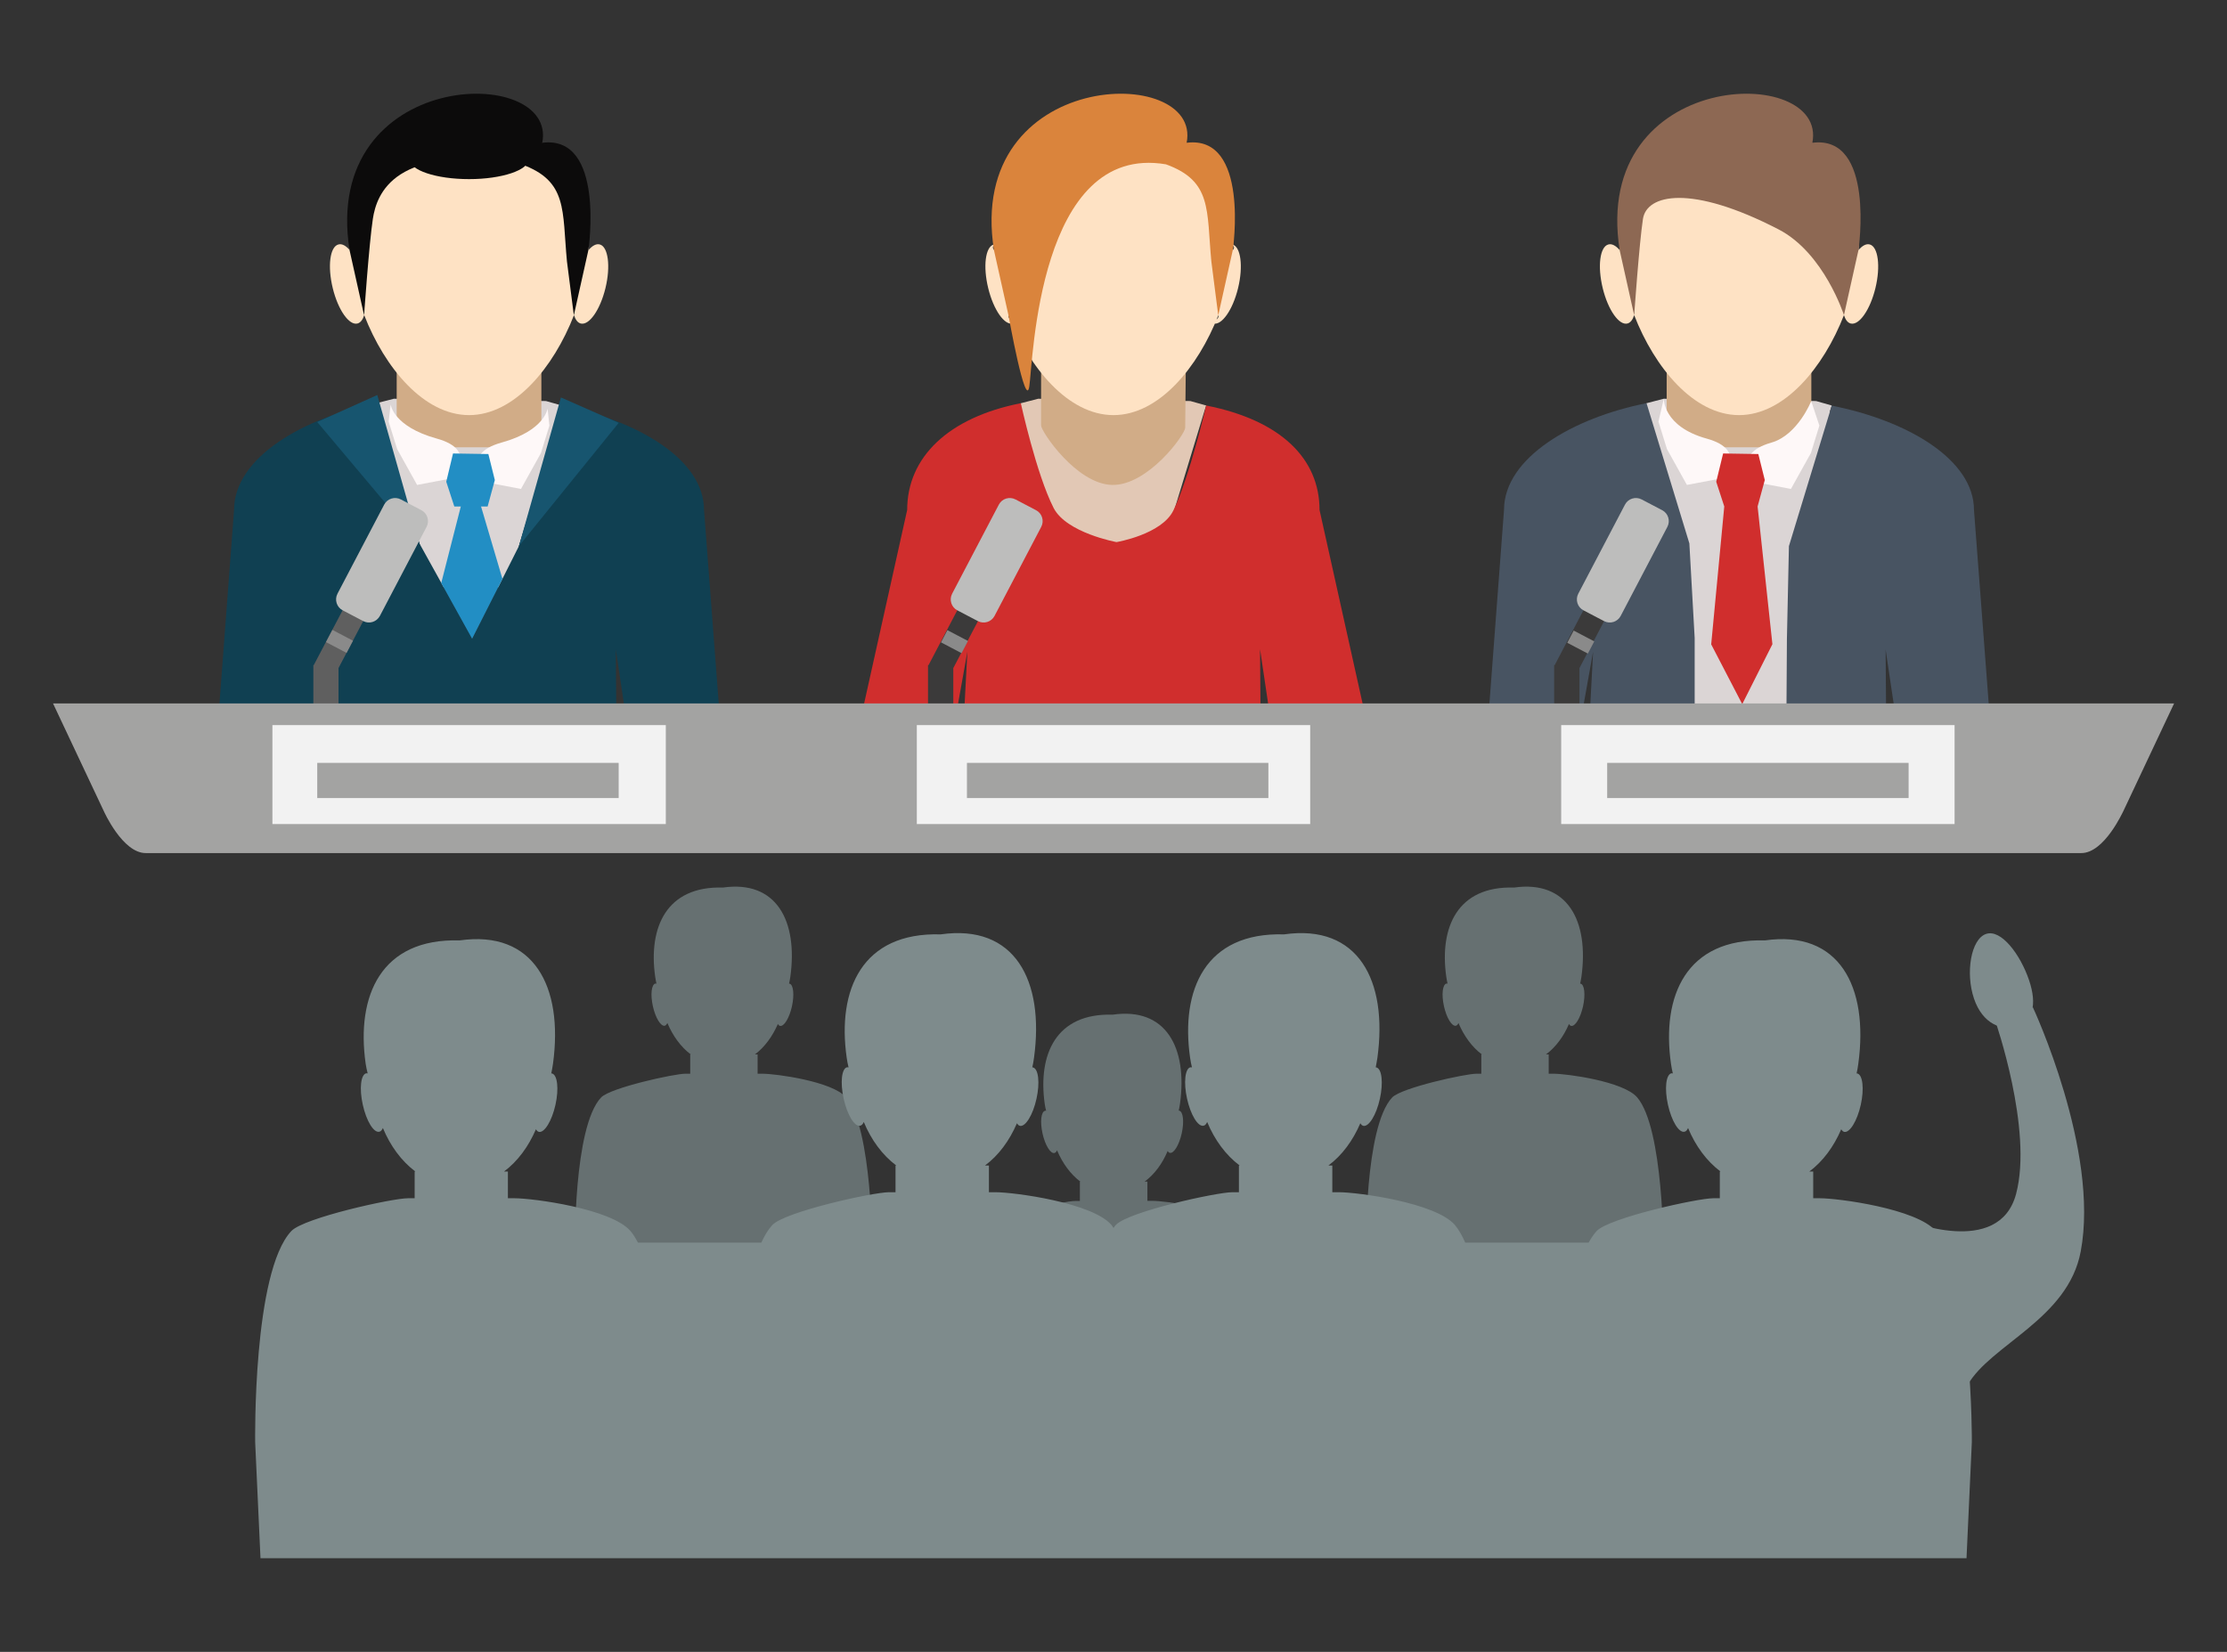 <?xml version="1.0" encoding="utf-8"?>
<!-- Generator: Adobe Illustrator 26.0.0, SVG Export Plug-In . SVG Version: 6.00 Build 0)  -->
<svg version="1.1" id="Camada_1" xmlns="http://www.w3.org/2000/svg" xmlns:xlink="http://www.w3.org/1999/xlink" x="0px" y="0px"
	 viewBox="0 0 155 115" style="enable-background:new 0 0 155 115;" xml:space="preserve">
<rect x="0" y="0" width="155" height="115" fill="#333333" stroke="none"/>
<style type="text/css">
	.st0{fill:#DBD5D5;}
	.st1{fill:#D1AC87;}
	.st2{fill:#FEE2C4;}
	.st3{fill:#FEF8F8;}
	.st4{fill:#D02E2D;}
	.st5{fill:#8D6853;}
	.st6{fill:#485462;}
	.st7{fill:#3B3A3A;}
	.st8{fill:#BDBDBC;}
	.st9{fill:#8A8A8A;}
	.st10{fill:#104052;}
	.st11{fill:#17556F;}
	.st12{fill:#228EC4;}
	.st13{fill:#0C0B0B;}
	.st14{fill:#5F5F5F;}
	.st15{fill:#E2C8B5;}
	.st16{fill:#DA843C;}
	.st17{fill:#A3A3A2;}
	.st18{fill:#F2F2F2;}
	.st19{fill:#667071;}
	.st20{fill:#7E8B8C;}
</style>
<g>
	<g>
		<g>
			<g>
				<polygon class="st0" points="126.4,27.92 115.8,27.76 114.6,28.07 114.19,28.28 114.29,28.58 114.72,38.02 117.94,49.18 
					125.19,48.97 126.64,38.47 127.37,28.61 127.49,28.23 				"/>
			</g>
			<g>
				<path class="st1" d="M124.14,24.21h-0.99h-5.21c-1.07,0-1.94,0.68-1.94,1.51v3.9c0,0.84,0.87,1.52,1.94,1.52h6.2
					c0.93,0,1.7-0.51,1.89-1.2c0.02-0.01,0.03-0.01,0.04-0.01v-0.31v-0.09v-3.82C126.07,24.88,125.21,24.21,124.14,24.21z"/>
			</g>
			<g>
				<path class="st2" d="M130.14,17.02c-0.25-0.07-0.52,0.08-0.79,0.39c0.01-0.15,0.01-0.3,0.01-0.45c0-4.88-3.73-8.84-8.32-8.84
					c-4.6,0-8.32,3.96-8.32,8.84c0,0.15,0,0.3,0.01,0.45c-0.27-0.31-0.54-0.46-0.79-0.39c-0.59,0.16-0.76,1.52-0.39,3.04
					c0.37,1.52,1.14,2.62,1.73,2.46c0.21-0.06,0.36-0.27,0.46-0.58c1.42,3.66,4.15,6.96,7.3,6.96c3.15,0,5.88-3.31,7.3-6.96
					c0.1,0.31,0.25,0.52,0.46,0.58c0.59,0.16,1.36-0.94,1.73-2.46C130.9,18.54,130.72,17.18,130.14,17.02z"/>
			</g>
			<g>
				<path class="st3" d="M115.8,27.76c0,0-0.05,1.93,2.97,2.77c3.03,0.83,1.01,2.78,1.01,2.78l-2.37,0.45l-1.39-2.5l-0.59-1.91
					L115.8,27.76z"/>
			</g>
			<g>
				<path class="st3" d="M123.3,30.81c-3.02,0.86-1.01,2.78-1.01,2.78l2.36,0.45l1.39-2.5l0.59-1.91l-0.57-1.71
					C126.07,27.91,125.13,30.28,123.3,30.81z"/>
			</g>
			<polygon class="st4" points="122.33,35.26 122.83,33.42 122.38,31.61 119.93,31.57 119.45,33.54 120.01,35.26 119.1,44.86 
				121.26,49.02 123.36,44.85 			"/>
			<g>
				<path class="st5" d="M126.14,9.94c1.11-5.52-15.41-5.23-13.41,7.48l1.01,4.53c0,0,0.35-5.01,0.61-6.71
					c0.26-1.7,3.31-2.44,9.44,0.73c3.17,1.64,4.55,5.97,4.55,5.97l1.01-4.53C129.35,17.41,130.54,9.38,126.14,9.94z"/>
			</g>
			<path class="st6" d="M117.58,37.83l-2.98-9.76c-5.07,1-9.92,3.78-9.92,7.43l-1.03,13.67h6.55l0.68-3.8l-0.2,3.8h7.27v-4.75
				L117.58,37.83z"/>
			<path class="st6" d="M138.43,49.18l-1.04-13.67c0-3.52-4.63-6.23-9.9-7.27l-2.98,9.78l-0.14,6.46l-0.03,4.71h6.93l-0.03-3.97
				l0.59,3.97H138.43z"/>
		</g>
		<g>
			<polygon class="st7" points="112.19,42.21 110.75,41.45 108.21,46.3 108.17,46.3 108.17,49.3 109.93,49.3 109.93,46.51 			"/>
			<path class="st8" d="M111.64,43.24l-1.43-0.75c-0.42-0.22-0.58-0.74-0.36-1.16l3.25-6.2c0.22-0.42,0.74-0.58,1.16-0.36l1.43,0.75
				c0.42,0.22,0.58,0.74,0.36,1.16l-3.25,6.2C112.58,43.3,112.06,43.46,111.64,43.24z"/>
			
				<rect x="109.52" y="43.82" transform="matrix(0.465 -0.885 0.885 0.465 19.374 121.298)" class="st9" width="0.96" height="1.62"/>
		</g>
		<g>
			<g>
				<polygon class="st0" points="38,27.92 27.41,27.76 26.21,28.07 25.8,28.28 25.9,28.58 29.19,37.83 30.15,40.89 35.6,40.89 
					36.12,38.01 38.98,28.61 39.1,28.23 				"/>
			</g>
			<path class="st10" d="M49,35.5c0-3.52-4.63-6.23-9.9-7.27l-2.98,9.78l-3.25,6.46l-3.68-6.64l-2.98-9.76
				c-5.07,1-9.92,3.78-9.92,7.43l-1.03,13.67h6.55l0.68-3.8l-0.2,3.8h10.95h9.65l-0.03-3.97l0.59,3.97h6.59L49,35.5z"/>
			<g>
				<path class="st1" d="M35.75,24.21h-0.99h-5.21c-1.07,0-1.94,0.68-1.94,1.51v3.9c0,0.84,0.87,1.52,1.94,1.52h6.2
					c0.93,0,1.71-0.51,1.89-1.2c0.02-0.01,0.03-0.01,0.04-0.01v-0.31v-0.09v-3.82C37.68,24.88,36.82,24.21,35.75,24.21z"/>
			</g>
			<g>
				<path class="st2" d="M41.75,17.02c-0.25-0.07-0.52,0.08-0.79,0.39c0.01-0.15,0.01-0.3,0.01-0.45c0-4.88-3.73-8.84-8.32-8.84
					c-4.6,0-8.32,3.96-8.32,8.84c0,0.15,0,0.3,0.01,0.45c-0.27-0.31-0.54-0.46-0.79-0.39c-0.59,0.16-0.76,1.52-0.39,3.04
					c0.37,1.52,1.14,2.62,1.73,2.46c0.21-0.06,0.36-0.27,0.46-0.58c1.42,3.66,4.15,6.96,7.3,6.96c3.15,0,5.88-3.31,7.3-6.96
					c0.1,0.31,0.25,0.52,0.46,0.58c0.59,0.16,1.36-0.94,1.73-2.46C42.51,18.54,42.33,17.18,41.75,17.02z"/>
			</g>
			<g>
				<path class="st3" d="M27.19,28.16c0,0,0.17,1.53,3.2,2.37c3.03,0.83,1.01,2.78,1.01,2.78l-2.37,0.45l-1.39-2.5l-0.59-1.91
					L27.19,28.16z"/>
			</g>
			<g>
				<path class="st3" d="M38.11,28.44c0,0-0.17,1.53-3.2,2.37c-3.03,0.84-1.01,2.78-1.01,2.78l2.36,0.45l1.39-2.5l0.59-1.91
					L38.11,28.44z"/>
			</g>
			<g>
				<polygon class="st11" points="26.26,27.5 22.08,29.38 29.19,37.83 				"/>
			</g>
			<g>
				<polygon class="st11" points="39.04,27.67 43.06,29.44 36.12,38.01 				"/>
			</g>
			<g>
				<polygon class="st12" points="32.29,34.41 30.71,40.59 32.86,44.47 34.97,40.3 33.23,34.41 				"/>
			</g>
			<g>
				<polygon class="st12" points="31.53,31.57 33.99,31.61 34.44,33.42 33.94,35.26 31.62,35.26 31.06,33.54 				"/>
			</g>
			<g>
				<path class="st13" d="M37.74,9.94c1.11-5.52-15.41-5.23-13.41,7.48l1.01,4.53c0,0,0.35-5.01,0.61-6.71
					c0.26-1.7,1.45-5.31,10.35-3.8c3.23,1.17,2.82,3.19,3.16,6.76l0.48,3.75l1.01-4.53C40.96,17.41,42.14,9.38,37.74,9.94z"/>
			</g>
			<path class="st13" d="M36.8,11.08c0,0.76-1.86,1.39-4.15,1.39c-2.29,0-4.15-0.62-4.15-1.39c0-0.77,1.86-1.39,4.15-1.39
				C34.94,9.69,36.8,10.31,36.8,11.08z"/>
		</g>
		<g>
			<polygon class="st14" points="25.82,42.21 24.39,41.45 21.84,46.3 21.81,46.3 21.81,49.3 23.56,49.3 23.56,46.51 			"/>
			<path class="st8" d="M25.28,43.24l-1.43-0.75c-0.42-0.22-0.58-0.74-0.36-1.16l3.25-6.2c0.22-0.42,0.74-0.58,1.16-0.36l1.43,0.75
				c0.42,0.22,0.58,0.74,0.36,1.16l-3.25,6.2C26.21,43.3,25.7,43.46,25.28,43.24z"/>
			
				<rect x="23.16" y="43.82" transform="matrix(0.465 -0.885 0.885 0.465 -26.861 44.822)" class="st9" width="0.96" height="1.62"/>
		</g>
		<g>
			<g>
				<polygon class="st15" points="82.85,27.92 72.26,27.76 71.06,28.07 70.65,28.28 70.75,28.58 74.04,37.83 75,45.34 80.45,45.34 
					80.97,38.01 83.83,28.61 83.95,28.23 				"/>
			</g>
			<path class="st4" d="M91.84,35.5c0-3.52-2.63-6.23-7.89-7.27c0,0-1.14,4.93-2.28,7.3c-0.81,1.68-3.96,2.21-3.96,2.21
				s-3.49-0.64-4.38-2.38c-1.2-2.35-2.28-7.29-2.28-7.29c-5.07,1-7.91,3.78-7.91,7.43l-3.04,13.67h6.55l0.68-3.8l-0.2,3.8h10.95
				h9.65l-0.03-3.97l0.59,3.97h6.59L91.84,35.5z"/>
			<g>
				<path class="st1" d="M80.6,24.21h-0.99H74.4c-1.07,0-1.94,0.68-1.94,1.51c0,0,0,2.93,0,3.9c0,0.42,2.46,4.08,4.94,4.14
					c2.48,0.06,5.09-3.5,5.09-3.99c0-0.02,0.04-4.05,0.04-4.05C82.53,24.88,81.67,24.21,80.6,24.21z"/>
			</g>
			<g>
				<path class="st2" d="M85.78,17.02c-0.25-0.07,0.3,0.08,0.03,0.39c0.01-0.15,0.01-0.3,0.01-0.45c0-4.88-3.73-8.84-8.32-8.84
					c-4.6,0-8.32,3.96-8.32,8.84c0,0.15,0,0.3,0.01,0.45c-0.27-0.31,0.23-0.46-0.02-0.39c-0.59,0.16-0.76,1.52-0.39,3.04
					c0.37,1.52,1.14,2.62,1.73,2.46c0.21-0.06-0.4-0.27-0.31-0.58c1.42,3.66,4.15,6.96,7.3,6.96c3.15,0,5.88-3.31,7.3-6.96
					c0.1,0.31-0.56,0.52-0.36,0.58c0.59,0.16,1.36-0.94,1.73-2.46C86.54,18.54,86.36,17.18,85.78,17.02z"/>
			</g>
			<g>
				<path class="st16" d="M82.59,9.94c1.11-5.52-15.41-5.23-13.41,7.48l1.01,4.53c0,0,1.19,6.65,1.45,4.95
					c0.26-1.7,0.61-16.97,9.51-15.46c3.23,1.17,2.82,3.19,3.16,6.76l0.48,3.75l1.01-4.53C85.81,17.41,86.99,9.38,82.59,9.94z"/>
			</g>
		</g>
		<g>
			<polygon class="st7" points="68.61,42.21 67.17,41.45 64.63,46.3 64.59,46.3 64.59,49.3 66.35,49.3 66.35,46.51 			"/>
			<path class="st8" d="M68.06,43.24l-1.43-0.75c-0.42-0.22-0.58-0.74-0.36-1.16l3.25-6.2c0.22-0.42,0.74-0.58,1.16-0.36l1.43,0.75
				c0.42,0.22,0.58,0.74,0.36,1.16l-3.25,6.2C69,43.3,68.48,43.46,68.06,43.24z"/>
			
				<rect x="65.95" y="43.82" transform="matrix(0.465 -0.885 0.885 0.465 -3.955 82.709)" class="st9" width="0.96" height="1.62"/>
		</g>
		<g>
			<path class="st17" d="M144.86,59.39H10.14c-1.61,0-2.91-2.91-2.91-2.91l-3.54-7.51h147.63l-3.54,7.51
				C147.77,56.48,146.47,59.39,144.86,59.39z"/>
		</g>
		<rect x="18.96" y="50.48" class="st18" width="27.38" height="6.89"/>
		<rect x="63.81" y="50.48" class="st18" width="27.38" height="6.89"/>
		<rect x="108.66" y="50.48" class="st18" width="27.38" height="6.89"/>
		<g>
			<g>
				<path class="st19" d="M58.89,76.4c-0.96-1.12-4.89-1.65-5.84-1.65h-0.32v-1.34h-0.19c0.68-0.51,1.22-1.25,1.6-2.12
					c0.04,0.07,0.09,0.12,0.15,0.13c0.28,0.06,0.65-0.55,0.83-1.36c0.18-0.81,0.1-1.52-0.17-1.58c-0.01,0-0.02,0-0.03,0
					c0.03-0.16,0.07-0.33,0.09-0.49c0.53-3.87-0.96-6.73-4.69-6.2c-3.95-0.12-5.2,2.79-4.72,6.2c0.02,0.17,0.06,0.33,0.09,0.49
					c-0.02,0-0.05-0.01-0.07-0.01c-0.28,0.06-0.36,0.77-0.18,1.58c0.18,0.81,0.55,1.42,0.83,1.36c0.07-0.02,0.13-0.09,0.18-0.19
					c0.38,0.9,0.93,1.66,1.63,2.19h-0.04v1.34h-0.33c-0.79,0-5.23,0.98-5.87,1.65c-1.95,2.06-1.82,10.62-1.82,10.62l0.27,5.82h2.63
					l0.79-2.32l0.16,2.32h13.21l-0.03-2.71l0.82,2.71h2.58l0.27-5.82C60.7,87.02,60.73,78.56,58.89,76.4z"/>
			</g>
			<g>
				<path class="st19" d="M113.95,76.4c-0.96-1.12-4.89-1.65-5.84-1.65h-0.32v-1.34h-0.19c0.68-0.51,1.23-1.25,1.6-2.12
					c0.04,0.07,0.09,0.12,0.15,0.13c0.28,0.06,0.65-0.55,0.83-1.36c0.18-0.81,0.1-1.52-0.17-1.58c-0.01,0-0.02,0-0.03,0
					c0.03-0.16,0.07-0.33,0.09-0.49c0.53-3.87-0.96-6.73-4.69-6.2c-3.96-0.12-5.2,2.79-4.72,6.2c0.02,0.17,0.06,0.33,0.09,0.49
					c-0.02,0-0.04-0.01-0.07-0.01c-0.28,0.06-0.36,0.77-0.18,1.58c0.18,0.81,0.55,1.42,0.83,1.36c0.08-0.02,0.14-0.09,0.18-0.19
					c0.38,0.9,0.93,1.66,1.63,2.19h-0.04v1.34h-0.33c-0.79,0-5.23,0.98-5.87,1.65c-1.95,2.06-1.82,10.62-1.82,10.62l0.27,5.82h2.63
					l0.79-2.32l0.16,2.32h13.21l-0.03-2.71l0.82,2.71h2.58l0.27-5.82C115.77,87.02,115.79,78.56,113.95,76.4z"/>
			</g>
			<g>
				<path class="st19" d="M86.02,85.25c-0.96-1.12-4.88-1.65-5.84-1.65h-0.32v-1.34h-0.19c0.69-0.51,1.23-1.25,1.6-2.13
					c0.04,0.07,0.09,0.12,0.15,0.13c0.28,0.06,0.65-0.55,0.83-1.36c0.18-0.81,0.1-1.52-0.18-1.58c-0.01,0-0.02,0-0.03,0
					c0.03-0.16,0.07-0.32,0.09-0.49c0.53-3.87-0.96-6.73-4.69-6.19c-3.96-0.12-5.2,2.78-4.73,6.19c0.02,0.17,0.06,0.33,0.1,0.5
					c-0.02,0-0.05-0.01-0.07,0c-0.28,0.06-0.36,0.77-0.18,1.58c0.18,0.81,0.55,1.42,0.83,1.36c0.08-0.02,0.14-0.09,0.18-0.19
					c0.38,0.9,0.93,1.66,1.63,2.19h-0.04v1.34h-0.32c-0.8,0-5.23,0.98-5.87,1.65c-1.95,2.06-1.82,10.62-1.82,10.62l0.27,5.82h2.62
					l0.79-2.32L71,101.7h13.21l-0.03-2.71L85,101.7h2.58l0.27-5.82C87.84,95.87,87.87,87.41,86.02,85.25z"/>
			</g>
			<path class="st20" d="M134.73,85.7c-1.33-1.55-6.76-2.28-8.08-2.28h-0.45v-1.86h-0.27c0.95-0.71,1.7-1.73,2.22-2.94
				c0.06,0.09,0.12,0.16,0.21,0.18c0.38,0.08,0.9-0.76,1.15-1.88c0.25-1.12,0.14-2.1-0.25-2.19c-0.01,0-0.02,0-0.04,0
				c0.05-0.22,0.09-0.45,0.12-0.68c0.73-5.36-1.33-9.32-6.5-8.58c-5.48-0.16-7.21,3.86-6.54,8.58c0.03,0.23,0.08,0.46,0.13,0.68
				c-0.03,0-0.06-0.01-0.1-0.01c-0.38,0.09-0.49,1.07-0.24,2.19c0.25,1.13,0.76,1.97,1.15,1.88c0.11-0.02,0.19-0.12,0.25-0.26
				c0.52,1.25,1.29,2.3,2.26,3.03h-0.05v1.86h-0.45c-1.1,0-7.24,1.36-8.12,2.28c-0.2,0.22-0.39,0.5-0.56,0.81h-8.59
				c-0.21-0.48-0.45-0.91-0.72-1.23c-1.33-1.55-6.76-2.28-8.08-2.28h-0.45v-1.86h-0.27c0.95-0.71,1.7-1.73,2.22-2.94
				c0.06,0.09,0.12,0.16,0.21,0.18c0.38,0.08,0.9-0.75,1.15-1.88c0.25-1.12,0.14-2.1-0.25-2.19c-0.01-0.01-0.02,0-0.04,0
				c0.04-0.23,0.09-0.45,0.12-0.68c0.73-5.36-1.33-9.32-6.5-8.58c-5.48-0.16-7.21,3.86-6.54,8.58c0.03,0.23,0.08,0.46,0.13,0.68
				c-0.03,0-0.07-0.01-0.1-0.01c-0.38,0.08-0.49,1.06-0.24,2.19c0.25,1.13,0.76,1.97,1.15,1.88c0.11-0.02,0.19-0.12,0.25-0.26
				c0.52,1.25,1.29,2.3,2.26,3.03h-0.05v1.86h-0.45c-1.1,0-7.24,1.35-8.12,2.28c-0.06,0.06-0.1,0.14-0.16,0.21
				c-0.05-0.07-0.09-0.15-0.14-0.21c-1.33-1.55-6.76-2.28-8.08-2.28h-0.45v-1.86h-0.27c0.95-0.71,1.7-1.73,2.22-2.94
				c0.06,0.09,0.12,0.16,0.21,0.18c0.38,0.08,0.9-0.75,1.15-1.88c0.25-1.12,0.14-2.1-0.25-2.19c-0.01-0.01-0.02,0-0.04,0
				c0.05-0.23,0.09-0.45,0.12-0.68c0.73-5.36-1.33-9.32-6.5-8.58c-5.48-0.16-7.21,3.86-6.54,8.58c0.03,0.23,0.08,0.46,0.13,0.68
				c-0.03,0-0.07-0.01-0.1-0.01c-0.38,0.08-0.49,1.06-0.24,2.19c0.25,1.13,0.76,1.97,1.15,1.88c0.11-0.02,0.19-0.12,0.25-0.26
				c0.52,1.25,1.29,2.3,2.26,3.03h-0.05v1.86h-0.45c-1.1,0-7.24,1.35-8.12,2.28c-0.29,0.31-0.54,0.73-0.77,1.23H44.4
				c-0.16-0.31-0.33-0.59-0.52-0.81c-1.33-1.55-6.76-2.28-8.08-2.28h-0.45v-1.86h-0.27c0.95-0.71,1.7-1.73,2.22-2.94
				c0.06,0.09,0.12,0.16,0.21,0.18c0.38,0.08,0.9-0.76,1.15-1.88c0.25-1.12,0.14-2.1-0.25-2.19c-0.01,0-0.02,0-0.04,0
				c0.04-0.22,0.09-0.45,0.12-0.68c0.73-5.36-1.33-9.32-6.5-8.58c-5.48-0.16-7.21,3.86-6.54,8.58c0.03,0.23,0.09,0.46,0.14,0.68
				c-0.03,0-0.07-0.01-0.1-0.01c-0.38,0.09-0.49,1.07-0.24,2.19c0.25,1.13,0.76,1.97,1.15,1.88c0.11-0.02,0.19-0.12,0.25-0.26
				c0.52,1.25,1.29,2.3,2.26,3.03h-0.05v1.86H28.4c-1.1,0-7.24,1.36-8.12,2.28c-2.7,2.86-2.52,14.71-2.52,14.71l0.37,8.07h3h0.64
				h1.31h18.29h1.09h3.56h62.96h3.64h1.31h18.29h1.09h0.98h2.58l0.37-8.07C137.25,100.41,137.28,88.69,134.73,85.7z"/>
		</g>
		<rect x="22.08" y="53.11" class="st17" width="20.98" height="2.45"/>
		<rect x="67.3" y="53.11" class="st17" width="20.98" height="2.45"/>
		<rect x="111.86" y="53.11" class="st17" width="20.98" height="2.45"/>
	</g>
	<path class="st20" d="M132.69,84.94c0,0,6.44,2.66,7.63-1.82c1.19-4.48-1.45-12.05-1.45-12.05l2.62-0.94c0,0,4.65,9.95,3.33,16.99
		c-0.88,4.72-6.27,6.48-7.88,9.31C132.94,103.47,132.69,84.94,132.69,84.94z"/>
	<path class="st20" d="M141.22,68.23c0.6,1.77,0.22,2.85-0.83,3.2c-1.06,0.36-2.4-0.14-3-1.91c-0.6-1.77-0.22-4.14,0.84-4.5
		C139.28,64.66,140.62,66.46,141.22,68.23z"/>
</g>
</svg>
